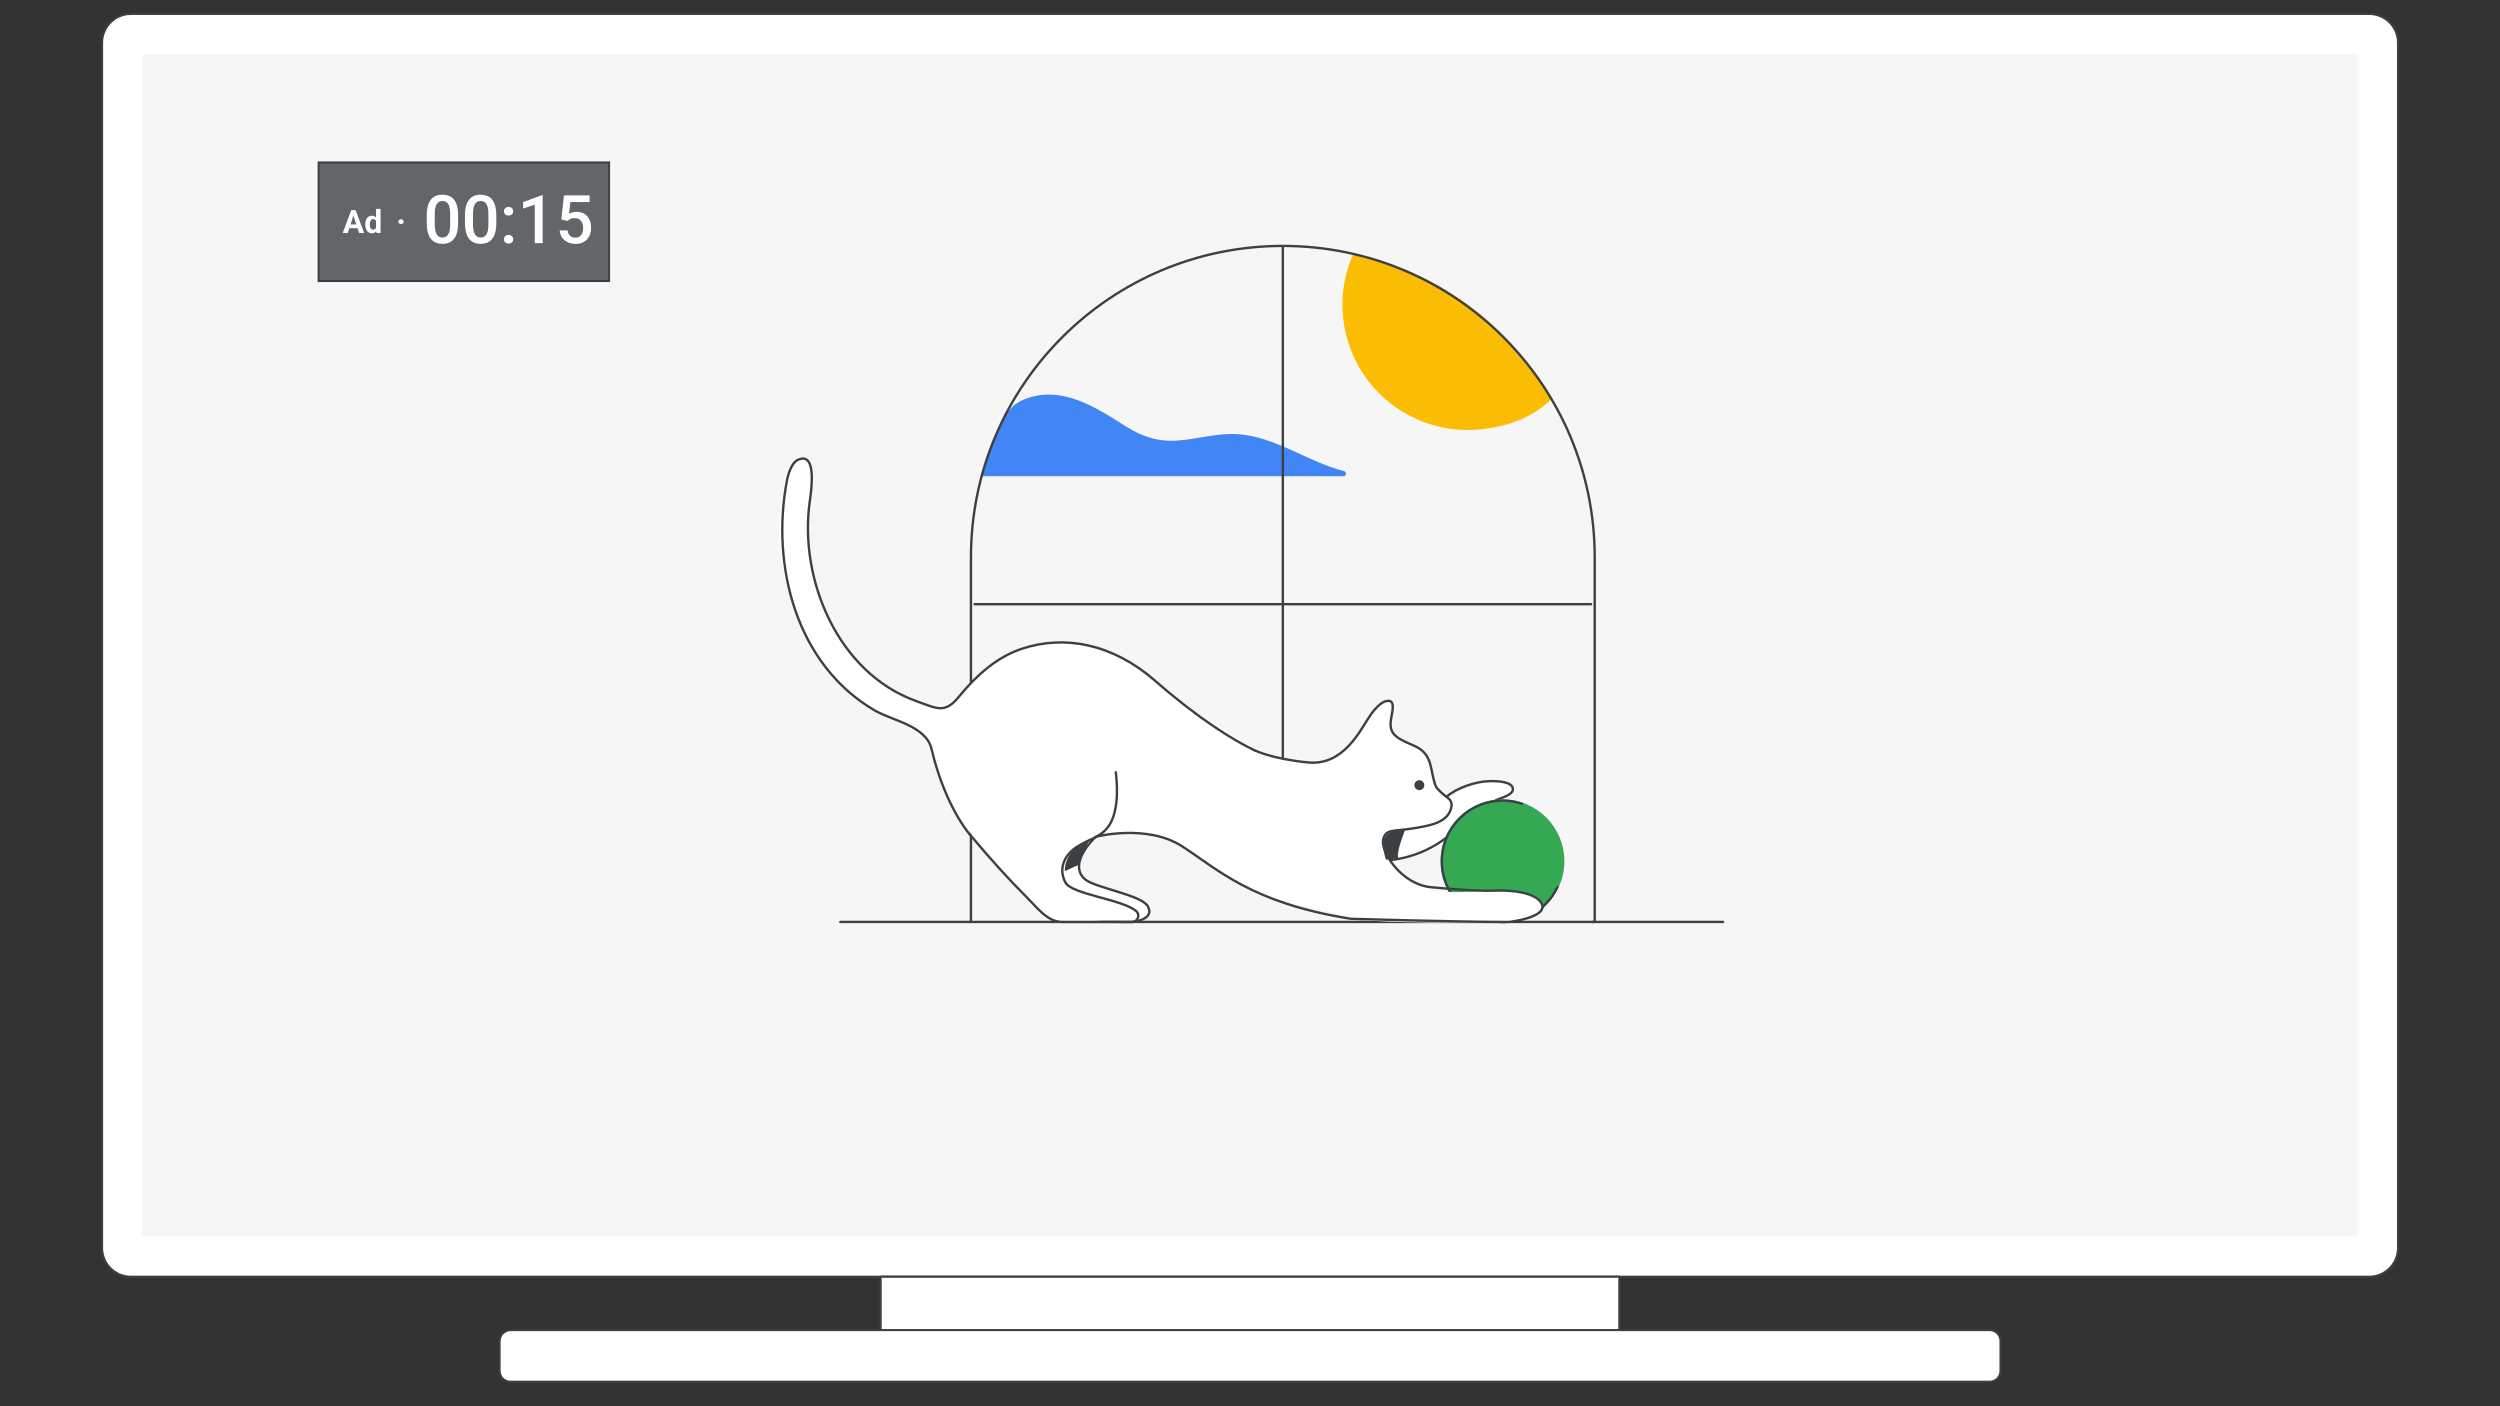 <?xml version="1.0" encoding="utf-8"?>
<!-- Generator: Adobe Illustrator 26.2.1, SVG Export Plug-In . SVG Version: 6.00 Build 0)  -->
<svg version="1.1" id="Layer_1" xmlns="http://www.w3.org/2000/svg" xmlns:xlink="http://www.w3.org/1999/xlink" x="0px" y="0px"
	 viewBox="0 0 1200 675" style="enable-background:new 0 0 1200 675;" xml:space="preserve">
<rect x="0" y="0" width="1200" height="675" fill="#333333" stroke="none"/>
<style type="text/css">
	.st0{fill:#FFFFFF;stroke:#3C4043;stroke-linecap:round;stroke-linejoin:round;}
	.st1{fill:#F6F6F6;}
	.st2{fill:#4285F4;}
	.st3{fill:#FBBC04;stroke:#FBBC04;stroke-width:1.15;stroke-miterlimit:10;}
	.st4{fill:none;stroke:#3C4043;stroke-width:1.15;stroke-linecap:round;stroke-linejoin:round;}
	.st5{fill:#FFFFFF;}
	.st6{fill:#FFFFFF;stroke:#3C4043;stroke-width:1.15;stroke-miterlimit:10;}
	.st7{fill:#3C4043;}
	.st8{fill:#34A853;stroke:#34A853;stroke-width:1.15;stroke-miterlimit:10;}
	.st9{fill:#636669;}
</style>
<g id="Layer_2_00000180325690769421584320000010456627089638841216_">
	<path class="st0" d="M49,20.47C49.03,12.9,55.15,6.76,62.72,6.7h1074.56c7.59,0.03,13.74,6.18,13.77,13.77v578.59
		c-0.03,7.59-6.18,13.74-13.77,13.77H62.72c-7.57-0.05-13.69-6.2-13.72-13.77V20.47z"/>
	<path class="st1" d="M68.35,26.1h1063.3v567.34H68.35V26.1z"/>
	<path class="st0" d="M422.72,612.83h354.56v25.8H422.72V612.83z"/>
	<path class="st0" d="M245.05,638.44H955c2.88-0.02,5.22,2.3,5.24,5.18c0,0.02,0,0.03,0,0.05V658c0.01,2.88-2.31,5.22-5.19,5.23
		c-0.02,0-0.03,0-0.05,0H245.05c-2.88,0.02-5.22-2.3-5.24-5.18c0-0.02,0-0.03,0-0.05v-14.33
		C239.87,640.8,242.18,638.49,245.05,638.44z"/>
	<rect x="100.47" y="26.1" class="st1" width="1000.31" height="561.74"/>
	<path class="st2" d="M492,191.56c17.71-6.82,34.13,4,48.36,13.07c7.83,5,15.66,7.53,25,6.83c9.66-0.73,19.14-3.72,28.89-3.05
		c18.25,1.28,33.27,13.22,50.85,17.7c0.67,0.15,1.1,0.81,0.96,1.49c-0.13,0.6-0.68,1.02-1.29,0.98H470.85c2.25-7,4.9-14,7.8-20.75
		c2-4.57,4.39-10.45,8.47-13.59C488.6,193.1,490.25,192.2,492,191.56z"/>
	<path class="st3" d="M649.8,122.73c-12.99,30.24,1,65.28,31.24,78.27c9.9,4.25,20.77,5.74,31.46,4.3
		c12.65-1.67,22.7-5.66,31.42-13.71C724.05,156.22,689.35,130.32,649.8,122.73z"/>
	<path class="st4" d="M615.76,118.71v271.53"/>
	<path class="st4" d="M763.72,290H467.8"/>
	<path class="st4" d="M466.06,442.54h-62.7"/>
	<path class="st4" d="M827.1,442.54h-62.74"/>
	<path class="st4" d="M765.46,267.53c0-82.55-67-149.49-149.7-149.49S466.06,185,466.06,267.53v175h299.4L765.46,267.53z"/>
	<path class="st5" d="M663.72,412.1c-3.45-2.53-4.19-7.37-1.66-10.82c1.12-1.52,2.75-2.58,4.59-2.98c0.9-0.21,1.79-0.5,2.65-0.85
		c7.34-2.75,36.2-23.52,47.81-22.34c0,0,8.34,0.24,8.37,5.45c0,4.42-12.67,6-14.86,7.26c-5.37,3.19-8.69,9.09-13.44,13
		c-4.94,4-9.69,8.11-15.88,9.81c-2.8,0.76-15,3.36-17.52,1.57C663.81,412.16,663.78,412.13,663.72,412.1z"/>
	<path class="st4" d="M667,412.89c12.38-1.28,23.94-6.78,32.73-15.59"/>
	<path class="st4" d="M717.9,384.16c1.16-0.78,10.36-2.75,7.92-6.63c-1.71-2.69-8.59-2.63-11.12-2.57
		c-6.43,0.18-15.42,3.18-20.32,7.45"/>
	<path class="st6" d="M525.11,402.48c0,0-12.49,12-4.54,19.4c4.54,4.27,27.31,7.6,30.38,13.14c3.6,6.45-7.22,7.48-7.22,7.48
		s-31.11,0.93-34.79-5.81S502.41,401.9,525.11,402.48z"/>
	<path class="st7" d="M511.1,418.17L518,415c0,0,4.08-12.53,6.64-13.35C524.66,401.69,511.1,406.33,511.1,418.17z"/>
	<path class="st8" d="M721.19,442.54c16.09,0,29.13-13.04,29.13-29.13s-13.04-29.13-29.13-29.13c-16.09,0-29.13,13.04-29.13,29.13
		S705.1,442.54,721.19,442.54L721.19,442.54z"/>
	<path class="st4" d="M730.48,385.8c-15.25-5.12-31.77,3.09-36.89,18.34c-5.12,15.25,3.09,31.77,18.34,36.89
		c14.02,4.71,29.35-1.84,35.64-15.23"/>
	<path class="st5" d="M739.93,433.64c-2.47-5.3-10.51-7.28-36.23-5.57s-31.51-10.88-37-15.6c-0.46-0.41-0.89-0.86-1.28-1.34
		l-2.13-5.4c0,0.57,0.06,1.15,0.18,1.71c-0.14-0.59-0.21-1.19-0.21-1.8v0.09c-0.01-1.57,0.55-3.08,1.58-4.26
		c0,0,0.06-0.09,0.12-0.12c0.13-0.12,0.28-0.24,0.43-0.34c0.28-0.2,0.59-0.36,0.91-0.49c0.09,0,0.12-0.09,0.19-0.18
		c0.22-0.11,0.46-0.19,0.7-0.24c3.32-0.46,22.7-4.33,26.41-7.41s3.2-8.32,3.2-8.32s-5.05-4.41-7.71-7.13s-1.73-7.34-4.72-13.95
		s-13.34-8.41-16.18-12c-2.56-3.26-0.42-14.59-0.42-14.62c-0.13,0.52-5.73,1.92-6.43,2.53c-1.48,1.29-2.77,2.78-3.84,4.42
		c-2.14,3.13-3.66,6.64-5.88,9.75c-6,8.38-17,14.16-27.4,12.85c-7.22-0.91-14.16-3.68-20.69-6.79c-15.72-7.53-30.1-17.92-43.72-28.7
		c-45.7-37.45-81.26-18.35-92.69-4.36c-11.91,14.56-16.7,15.3-32.72,7.77c-24.59-11.55-29.65-26.48-39.13-42.38
		c-6.82-20.6-9.14-36.57-6.09-57.9c1.13-3.93,0.39-11.48-3.05-13.71c-3.66-2.35-7.49,5.82-9.66,9.6c0,10.21-2.47,15.87-2.47,24.22
		c0,21.67,6.65,37.91,15.18,57.59c9.17,15,22.55,25.41,38.09,33.52c5.48,1.81,10.5,4.78,14.73,8.7c4.42,4.36,5.82,10.85,7.5,16.82
		c12.83,29.28,29.58,47.57,52.71,70.11c3.41,2.84,39.43,0.67,39.43,0.67s6.18,1.31,3-3.41s-30.34-10.51-33.51-13.71
		c-2.68-2.71-1.86-9.35,0-12.19c8-12.12,25.23-13.34,38.18-11.82c19.89,2.35,33.42,18.71,50.94,26.6
		c15.33,6.89,32.33,8.5,48.15,13.77c9.08,3,72.82,2.32,76,1.92S742.4,439,739.93,433.64z M663.93,408.84
		c-0.05-0.1-0.09-0.2-0.13-0.3c0.06,0.09,0.11,0.19,0.14,0.3L663.93,408.84z"/>
	<path class="st7" d="M681.27,379.26c1.31,0.01,2.38-1.06,2.39-2.37c0.01-1.31-1.06-2.38-2.37-2.39c-1.31-0.01-2.38,1.06-2.39,2.37
		c0,0,0,0.01,0,0.01C678.9,378.19,679.96,379.25,681.27,379.26z"/>
	<path class="st4" d="M535.59,370.67c1,8.19,1.34,21.51-5.06,27.84c-4.38,4.35-11,5.51-15.66,9.5s-6.52,9.85-3.47,15.58
		c3.05,5.73,27.27,8.06,33.94,13.69c1.25,1.09,1.38,2.98,0.29,4.23c-0.58,0.66-1.41,1.04-2.29,1.03h-33.56
		c-7,0-12.12-7.09-16.63-11.53c-9.18-9.13-17.68-18.68-26-28.54c0,0-12.85-12.84-20.05-43.05c-2.62-11-18.77-13.51-27.18-18.38
		C382.05,319,370,271.48,377.72,230.68c0.55-2.92,2.26-8.55,5.18-9.92c9.69-4.53,6.31,16,5.76,20.08
		c-5.21,37.4,13.56,82.15,51,95.63c10.39,3.74,13.83,6.21,20.63-2.07c8.07-9.85,17.92-18.95,30.23-23
		c20.44-6.78,43.51-2.49,64,15.43s37.26,28.39,47.93,33.47"/>
	<path class="st7" d="M674.42,398.54c0,0-4.42,10.46-3.23,13.46l-5.88,0.64c0,0-3.08-8,0-11.58S674.42,398.54,674.42,398.54z"/>
	<path class="st4" d="M525.79,401.68c0,0,24.58-6.43,41.62,4.54s33.3,27.24,81,34.8c0,0,50.12,1.52,76,1.52
		c0,0,19.13-2.19,15.54-8.9c-2.74-5.11-13.81-6.42-21.48-6.15c-7.47,0.27-17-0.27-31.51-1.62s-24.22-17.21-23.07-22.7
		s4.91-4,14-5.48c8.26-1.37,17.55-2.65,18.83-10.69c0.23-1.47-0.38-2.96-1.58-3.84c-2.08-1.59-5.4-4.3-6-5.85
		c-2.77-7.38-1.31-14.2-8.56-18.44c-3.9-2.28-11.61-3.93-12.86-9.11c-0.91-3.75,1-7.28,0.8-11c-0.22-3.53-3.75-2.5-5.82-0.91
		c-2.01,1.66-3.75,3.62-5.15,5.82c-4.82,7-12.56,24-29.77,22.3s-25.23-5.7-25.23-5.7"/>
	<rect x="152.67" y="77.98" class="st9" width="139.68" height="56.91"/>
	<path class="st7" d="M291.91,78.48v55.91H153.4V78.48H291.91 M292.85,77.48H152.46v57.91h140.39V77.48z"/>
	<path class="st5" d="M219.88,103.34v3.75c0.03,1.55-0.15,3.09-0.53,4.59c-0.28,1.12-0.8,2.17-1.52,3.08
		c-0.63,0.77-1.45,1.36-2.37,1.73c-0.98,0.38-2.03,0.57-3.08,0.56c-0.85,0.01-1.7-0.11-2.52-0.35c-0.76-0.22-1.47-0.59-2.08-1.09
		c-0.65-0.53-1.19-1.18-1.59-1.91c-0.47-0.89-0.8-1.84-1-2.82c-0.25-1.25-0.36-2.52-0.35-3.79v-3.75c-0.03-1.54,0.15-3.09,0.54-4.58
		c0.29-1.1,0.81-2.12,1.52-3c0.62-0.78,1.44-1.39,2.37-1.76c0.98-0.37,2.03-0.56,3.08-0.54c0.86-0.01,1.71,0.11,2.53,0.34
		c0.77,0.22,1.49,0.58,2.12,1.07c0.64,0.52,1.17,1.16,1.57,1.89c0.48,0.87,0.81,1.81,1,2.79
		C219.8,100.8,219.91,102.07,219.88,103.34z M216.08,107.62v-4.85c0.01-0.81-0.04-1.62-0.16-2.42c-0.08-0.61-0.23-1.21-0.46-1.78
		c-0.18-0.45-0.44-0.85-0.77-1.2c-0.28-0.3-0.62-0.53-1-0.68c-0.42-0.15-0.86-0.22-1.3-0.21c-0.55-0.01-1.09,0.1-1.58,0.34
		c-0.48,0.25-0.88,0.62-1.17,1.08c-0.35,0.6-0.59,1.26-0.71,1.95c-0.18,0.96-0.27,1.94-0.25,2.92v4.85c0,0.82,0.05,1.63,0.16,2.44
		c0.08,0.62,0.24,1.23,0.47,1.81c0.18,0.45,0.44,0.87,0.77,1.23c0.28,0.31,0.62,0.55,1,0.7c0.42,0.15,0.86,0.23,1.3,0.22
		c0.55,0.01,1.09-0.11,1.59-0.35c0.48-0.26,0.89-0.64,1.17-1.11c0.35-0.62,0.59-1.3,0.7-2
		C216.01,109.59,216.09,108.61,216.08,107.62z"/>
	<path class="st5" d="M238.22,103.34v3.75c0.03,1.55-0.15,3.09-0.53,4.59c-0.28,1.12-0.8,2.17-1.52,3.08
		c-0.63,0.77-1.45,1.36-2.37,1.73c-0.98,0.38-2.03,0.57-3.08,0.56c-0.85,0.01-1.69-0.11-2.51-0.35c-0.76-0.22-1.47-0.59-2.09-1.09
		c-0.65-0.52-1.19-1.17-1.58-1.91c-0.47-0.88-0.81-1.83-1-2.82c-0.26-1.25-0.38-2.52-0.36-3.79v-3.75
		c-0.03-1.54,0.15-3.09,0.54-4.58c0.29-1.1,0.81-2.12,1.53-3c0.62-0.78,1.43-1.39,2.36-1.76c0.98-0.37,2.03-0.56,3.08-0.54
		c0.86-0.01,1.71,0.1,2.53,0.34c0.75,0.22,1.46,0.58,2.08,1.06c0.64,0.52,1.17,1.16,1.57,1.89c0.48,0.87,0.81,1.81,1,2.79
		C238.12,100.79,238.24,102.06,238.22,103.34z M234.42,107.62v-4.85c0.01-0.81-0.04-1.62-0.15-2.42c-0.08-0.61-0.24-1.21-0.47-1.78
		c-0.17-0.44-0.43-0.85-0.76-1.2c-0.28-0.29-0.62-0.53-1-0.68c-0.42-0.14-0.86-0.22-1.31-0.21c-0.55-0.01-1.09,0.11-1.58,0.34
		c-0.48,0.25-0.87,0.62-1.15,1.08c-0.36,0.6-0.61,1.26-0.72,1.95c-0.17,0.96-0.25,1.94-0.24,2.92v4.85
		c-0.01,0.82,0.04,1.63,0.15,2.44c0.09,0.62,0.25,1.23,0.48,1.81c0.18,0.45,0.44,0.87,0.76,1.23c0.28,0.3,0.62,0.54,1,0.7
		c0.42,0.15,0.86,0.23,1.3,0.22c0.55,0.01,1.09-0.11,1.59-0.35c0.48-0.26,0.89-0.64,1.17-1.11c0.35-0.62,0.59-1.3,0.71-2
		C234.36,109.59,234.43,108.6,234.42,107.62z"/>
	<path class="st5" d="M241.88,114.84c-0.02-0.56,0.2-1.1,0.6-1.49c0.93-0.81,2.32-0.81,3.25,0c0.39,0.4,0.6,0.93,0.59,1.49
		c0.02,0.55-0.2,1.09-0.59,1.48c-0.94,0.8-2.31,0.8-3.25,0C242.08,115.93,241.87,115.4,241.88,114.84z M241.88,101.41
		c-0.01-0.56,0.21-1.09,0.6-1.49c0.94-0.8,2.32-0.8,3.26,0c0.39,0.4,0.6,0.93,0.59,1.49c0.02,0.55-0.2,1.09-0.59,1.48
		c-0.94,0.8-2.32,0.8-3.26,0C242.09,102.5,241.87,101.96,241.88,101.41L241.88,101.41z"/>
	<path class="st5" d="M260.49,93.71v23h-3.8v-18.5l-5.63,1.91V97l9-3.28L260.49,93.71z"/>
	<path class="st5" d="M272.45,106.06l-3-0.74l1.25-11.53H283V97h-9.22l-0.63,5.63c0.47-0.26,0.97-0.47,1.48-0.63
		c0.7-0.21,1.43-0.31,2.16-0.3c0.99-0.02,1.98,0.16,2.91,0.52c0.83,0.34,1.57,0.87,2.18,1.53c0.62,0.71,1.08,1.53,1.37,2.43
		c0.32,1.04,0.48,2.12,0.47,3.21c0.01,1.02-0.14,2.03-0.46,3c-0.3,0.9-0.78,1.73-1.4,2.44c-0.65,0.72-1.45,1.28-2.34,1.65
		c-1.06,0.41-2.19,0.61-3.33,0.59c-0.93,0-1.86-0.14-2.75-0.42c-0.86-0.27-1.66-0.69-2.36-1.25c-0.69-0.54-1.26-1.22-1.67-2
		c-0.44-0.87-0.68-1.83-0.72-2.81h3.72c0.07,0.67,0.28,1.32,0.62,1.9c0.31,0.51,0.75,0.92,1.28,1.19c0.58,0.28,1.22,0.42,1.86,0.41
		c0.57,0.02,1.14-0.1,1.66-0.34c0.47-0.23,0.87-0.57,1.16-1c0.32-0.45,0.56-0.96,0.69-1.5c0.16-0.63,0.23-1.27,0.23-1.92
		c0.01-0.63-0.08-1.25-0.26-1.85c-0.16-0.53-0.42-1.02-0.77-1.45c-0.34-0.43-0.79-0.77-1.29-1c-0.56-0.24-1.17-0.35-1.78-0.34
		c-0.71-0.04-1.42,0.1-2.07,0.39C273.27,105.35,272.84,105.68,272.45,106.06z"/>
	<g id="Stark_-_YTADS_ad_badge_x5F_en_x2013_AU-11_00000168085838004047751530000012143883125204473522_">
		<path class="st5" d="M191.2,106.41c0-0.26,0.13-0.64,0.39-0.77c0.26-0.26,0.51-0.39,0.9-0.39s0.64,0.13,0.9,0.39
			c0.26,0.26,0.39,0.51,0.39,0.77c0,0.26-0.13,0.64-0.39,0.77c-0.26,0.26-0.51,0.39-0.9,0.39s-0.64-0.13-0.9-0.39
			C191.33,107.05,191.2,106.79,191.2,106.41z"/>
		<g>
			<path class="st5" d="M169.9,102.73l-2.98,9.1h-2.4l4.08-10.97h1.53l-0.22,1.88V102.73z M172.24,107.75v1.77h-5.79v-1.77H172.24z
				 M172.38,111.84l-3-9.1l-0.24-1.88h1.54l4.1,10.97h-2.42L172.38,111.84z"/>
			<path class="st5" d="M175.34,107.85v-0.15c0-0.62,0.06-1.18,0.21-1.7c0.14-0.51,0.35-0.95,0.62-1.31s0.6-0.66,1-0.85
				c0.4-0.19,0.85-0.3,1.35-0.3c0.48,0,0.9,0.1,1.26,0.3c0.36,0.19,0.67,0.49,0.91,0.86c0.24,0.37,0.46,0.8,0.62,1.3
				c0.15,0.5,0.27,1.04,0.33,1.63v0.35c-0.06,0.57-0.18,1.09-0.33,1.58s-0.36,0.91-0.62,1.27s-0.57,0.64-0.93,0.85
				c-0.36,0.21-0.78,0.3-1.26,0.3c-0.5,0-0.96-0.1-1.35-0.31c-0.39-0.21-0.72-0.49-0.99-0.86c-0.27-0.37-0.48-0.81-0.62-1.31
				C175.4,108.99,175.34,108.44,175.34,107.85z M177.51,107.69v0.15c0,0.33,0.03,0.66,0.08,0.94c0.05,0.28,0.14,0.55,0.27,0.77
				c0.13,0.22,0.28,0.4,0.49,0.51c0.21,0.12,0.44,0.18,0.73,0.18c0.37,0,0.68-0.09,0.91-0.26c0.23-0.17,0.42-0.4,0.55-0.69
				s0.21-0.64,0.22-1.03v-0.99c-0.01-0.32-0.06-0.6-0.13-0.86c-0.06-0.26-0.18-0.48-0.32-0.66c-0.14-0.18-0.31-0.32-0.51-0.42
				c-0.21-0.1-0.44-0.15-0.72-0.15c-0.28,0-0.53,0.06-0.72,0.19s-0.36,0.31-0.49,0.53c-0.13,0.22-0.22,0.48-0.27,0.78
				c-0.05,0.31-0.09,0.62-0.09,0.96V107.69z M180.49,110.05v-9.78h2.19v11.57h-1.97l-0.22-1.77V110.05z"/>
		</g>
	</g>
</g>
</svg>
